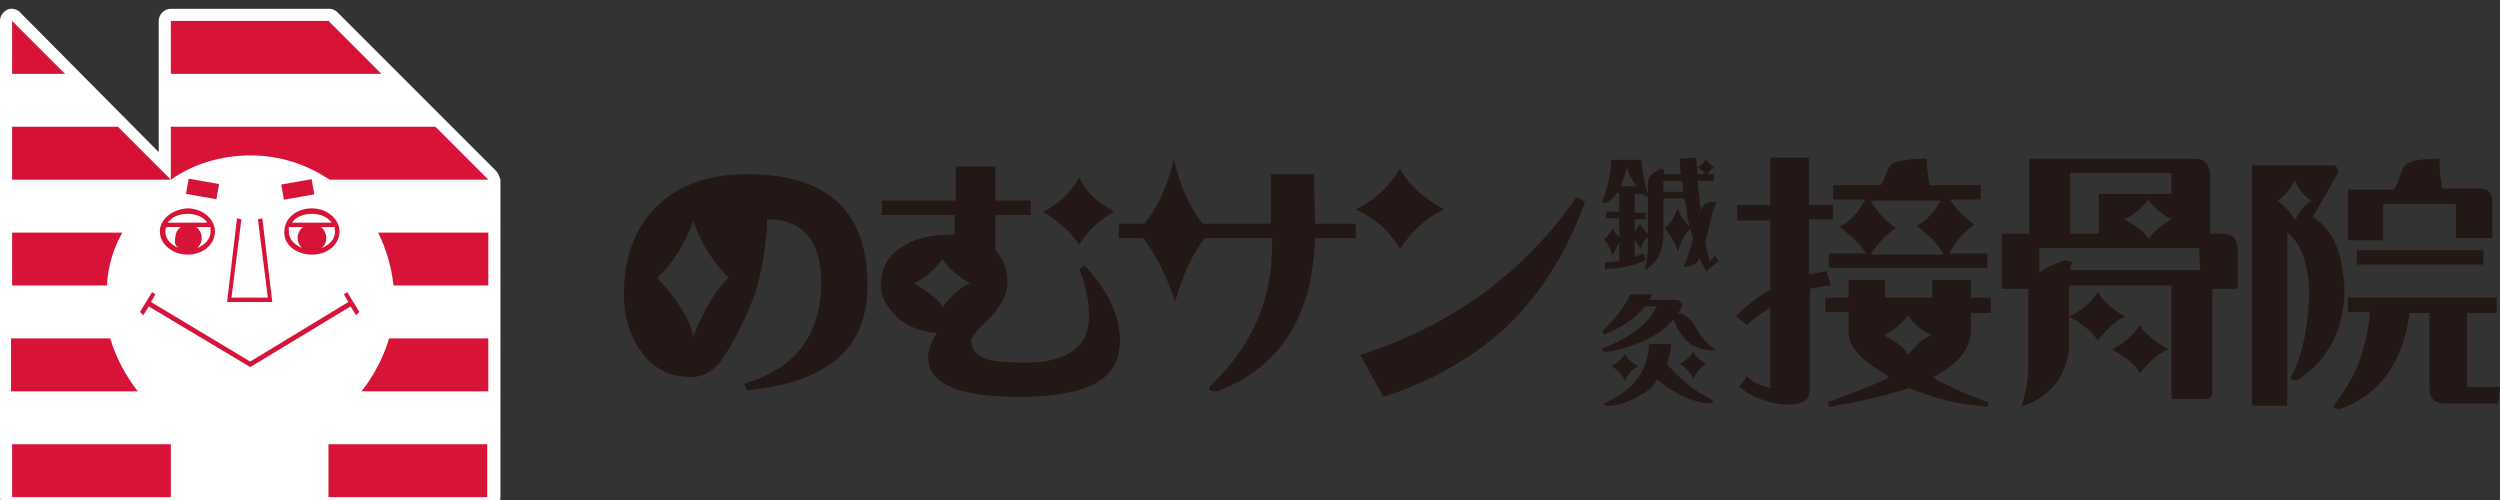 <?xml version="1.0" encoding="utf-8"?>
<!-- Generator: Adobe Illustrator 20.0.0, SVG Export Plug-In . SVG Version: 6.00 Build 0)  -->
<svg version="1.1" id="レイヤー_1" xmlns="http://www.w3.org/2000/svg" xmlns:xlink="http://www.w3.org/1999/xlink" x="0px"
	 y="0px" viewBox="0 0 226.8 45.4" style="enable-background:new 0 0 226.8 45.4;" xml:space="preserve">
<rect x="0" y="0" width="226.8" height="45.4" fill="#333333" stroke="none"/>
<style type="text/css">
	.st0{fill:#231815;}
	.st1{fill:#FFFFFF;}
	.st2{fill:#D71338;}
	.st3{fill:#D61138;}
</style>
<g>
	<g>
		<path class="st0" d="M123.4,32.2l2.1,3.8c4.4-1.4,8-3.5,11-6.2c3.2-3,5.6-6.8,7.3-11.5l-0.8-0.4C138.3,24.7,131.8,29.5,123.4,32.2
			z"/>
		<path class="st0" d="M127,22.6c1.1-1.7,2.5-2.9,4-3.6c-1.8-1-3.2-2.2-4-3.7c-1,1.7-2.4,2.9-4,3.7C124.9,19.9,126.2,21.1,127,22.6z
			"/>
		<path class="st0" d="M194.1,29.5c-0.6,1-1.5,1.7-2.5,2.2c1.4,0.8,2.3,1.5,2.5,2.2c0.8-1,1.6-1.8,2.6-2.2
			C195.5,31,194.6,30.3,194.1,29.5z"/>
		<path class="st0" d="M190.3,26.5c-0.6,1-1.5,1.7-2.6,2.2c1.4,0.8,2.3,1.6,2.6,2.2c0.8-1,1.6-1.8,2.5-2.2
			C191.6,28.1,190.8,27.3,190.3,26.5z"/>
		<path class="st0" d="M201.7,21.2h-1.2v-5.4c-0.1-0.9-0.5-1.4-1.4-1.4h-15v6.8h-2.5v5h2.4c0,0.1,0,0.2,0,0.3v6.9
			c0,1.3-0.3,2.4-0.6,3.5c2.6-0.9,4-2.7,4.3-5.2v-5.8l0,0h9.3v10.3h3.1c0.4,0,0.6-0.2,0.6-0.7v-9.3h2.3v-3.7
			C202.9,21.6,202.5,21.2,201.7,21.2z M187.8,15.7h9.2v1.9h-6.6v3.6h-2.6L187.8,15.7L187.8,15.7z M197,19.9c-0.8,0.4-1.5,1-2.1,1.8
			c-0.2-0.5-0.9-1.1-2.2-1.8c0.9-0.4,1.6-1,2.2-1.8C195.3,18.7,196,19.4,197,19.9z M199.6,24.5c-0.1,0-0.2,0-0.4,0h-11.4
			c0-0.3,0.1-0.5,0.2-0.7l-0.6-0.2c-1,0.3-1.8,0.7-2.4,1.1v-2.2h14.5L199.6,24.5L199.6,24.5z"/>
		<rect x="213.8" y="22.7" class="st0" width="11.5" height="1.3"/>
		<path class="st0" d="M216.2,18.5h6.6v3.1h3.3v-3.4c0-0.7-0.4-1.1-1.1-1.1h-3.4c-0.1-0.1-0.1-0.2-0.1-0.4c-0.1-0.6-0.2-1.4-0.2-2.3
			c-1.7,0-2.8,0.2-3.1,0.6c-0.2,0.2-0.4,0.6-0.6,1.3c-0.1,0.4-0.3,0.7-0.4,0.9H213v4.6h3.2V18.5z"/>
		<path class="st0" d="M223.8,35.1v-6.7h2.7V27H213v1.3h2c-0.1,1.6-0.5,3.1-1,4.6c-0.5,1.3-1.3,2.6-2.3,3.9c0,0.2,0.2,0.3,0.6,0.3
			c3.6-1.3,5.7-4.2,6.3-8.7h1.8v6.8c0,0.9,0.4,1.4,1.4,1.4h4.8l0.2-1.5H223.8z"/>
		<path class="st0" d="M209.8,19.7l2.3-4c0-0.4-0.1-0.7-0.4-0.7h-7.4v21.8h3.2V21.1c1.2,0.9,1.9,2.7,2,5.4c-0.1,3.1-0.6,5.5-1.4,7.2
			c-0.2,0.3-0.3,0.5-0.3,0.6s0.2,0.2,0.6,0.2c2.8-1.8,4.2-4.5,4.3-8.1C212.6,23,211.6,20.7,209.8,19.7z M208.2,20
			c-0.3-0.6-0.8-1.2-1.6-1.8c0.4-0.2,1-0.8,1.6-1.8c0.3,0.7,0.8,1.4,1.5,1.8C209.2,18.5,208.6,19.1,208.2,20z"/>
		<g>
			<path class="st0" d="M153.4,20.7c-0.6-0.6-1-1.2-1.2-1.8c-0.3,0.8-0.7,1.5-1.2,1.8c0.7,0.8,1.1,1.6,1.2,2.2
				C152.5,21.8,152.9,21.1,153.4,20.7z"/>
			<g>
				<path class="st0" d="M153,18.9c-0.1-0.3-0.1-0.6-0.2-0.9h-1.9v3.5c-0.1,1.5-0.6,2.4-1.7,3c0.2-0.7,0.3-1.5,0.3-2.3v-0.7
					c-0.3,0.2-0.5,0.6-0.7,1.1c-0.1-0.2-0.2-0.5-0.5-0.8v1.5c0.3-0.1,0.5-0.2,0.8-0.3l0.2,0.6c-0.7,0.3-1.3,0.5-1.8,0.6
					c-0.6,0.1-1.2,0.2-1.9,0.2v-0.6c0.5,0,0.9-0.1,1.3-0.1V22c-0.2,0.3-0.4,0.7-0.6,1.2c-0.1-0.4-0.3-0.9-0.8-1.5
					c0.3-0.2,0.6-0.6,0.8-1c0.1,0.3,0.4,0.6,0.6,0.8v-1.7h-1.2v-0.6h1.2v-1.7h-0.2c-0.3,0.4-0.6,0.7-1,0.9c-0.2,0-0.2,0-0.3,0
					c0-0.1,0-0.2,0-0.2c0.4-1.1,0.7-2.3,0.8-3.7h2.7c0.1,1.2,0.3,2.2,0.6,3.1v-1c0-0.6,0.5-1,1.2-1.3l0.3,0.1c0,0.1-0.1,0.3-0.1,0.4
					h1.6c-0.1-0.4-0.1-0.9-0.1-1.4l1.5-0.1c0,0.5,0.1,1,0.1,1.5h0.7c-0.1-0.2-0.3-0.4-0.7-0.6c0.3-0.2,0.6-0.4,0.7-0.8
					c0.2,0.3,0.4,0.5,0.8,0.8c-0.2,0.1-0.5,0.3-0.6,0.6h0.6v0.6H154c0.1,0.9,0.2,1.8,0.3,2.7c0.1-0.1,0.1-0.3,0.2-0.4
					c0.2-0.3,0.7-0.4,1.3-0.4c-0.3,0.3-0.5,1.2-0.8,2.5c-0.1,0.4-0.2,0.8-0.3,1.2c0.1,0.6,0.3,1.2,0.4,1.7l0.5-0.5l0.3,0.5l-1.1,0.9
					c-0.2-0.3-0.4-0.7-0.6-1.2c-0.1,0.2-0.2,0.4-0.4,0.5c-0.2,0.2-0.6,0.3-1.1,0.3c0.3-0.5,0.6-1.4,0.9-2.6
					c-0.2-0.5-0.3-1.1-0.5-1.7L153,18.9z M147.6,15.2c-0.2,0.7-0.4,1.2-0.6,1.7h1.5C148.1,16.4,147.8,15.9,147.6,15.2z M149.5,17.8
					L149.5,17.8c-0.1,0-0.2,0-0.2,0c-0.1-0.1-0.2-0.1-0.3-0.2h-0.7v1.7h1v0.6h-1V21c0.2-0.2,0.3-0.4,0.5-0.7
					c0.1,0.3,0.4,0.6,0.7,0.9V17.8z M152.6,16.4h-1.7v1h1.8C152.7,17.1,152.6,16.7,152.6,16.4z"/>
			</g>
			<g>
				<path class="st0" d="M148,29c-0.7,0.5-1.4,0.9-2.1,1.2c-0.2,0.1-0.3,0.1-0.4,0.1c-0.1,0-0.1-0.1-0.1-0.3c1.2-1.1,2-2.2,2.5-3.3
					h2c-0.1,0.2-0.2,0.4-0.3,0.5h2.4c0.4,0,0.6,0.2,0.6,0.6c-0.1,0.2-0.2,0.4-0.4,0.6c0.2,0,0.5,0.1,0.6,0.2c0.4,0.2,0.7,0.5,1,1
					c0.5,1,1.2,1.7,1.9,2.2c-0.8,0-1.4-0.1-1.8-0.3c-0.7-0.3-1.3-0.9-1.8-1.9c-0.1-0.2-0.2-0.4-0.3-0.6c-1.2,1.4-3.2,2.4-5.8,2.9
					c-0.1,0-0.3,0-0.5,0c-0.1,0-0.1-0.1-0.1-0.3c2.6-1,4.2-2.3,4.9-3.8h-1.1C148.9,28.2,148.5,28.6,148,29z M149.4,35.5
					c-0.6,0.4-1.2,0.7-1.9,1c-0.5,0.2-1,0.3-1.6,0.3c-0.2,0-0.4-0.1-0.4-0.2c0.2-0.1,0.5-0.2,0.8-0.4c2.1-1.1,3.2-2.7,3.3-5h2
					c0,0.7-0.2,1.3-0.4,1.8c1.3,1.5,2.7,2.6,4,3.2c0.1,0.1,0.2,0.2,0.2,0.3s-0.1,0.1-0.3,0.1c-1.6-0.1-3.2-0.9-4.8-2.2
					C150.1,34.9,149.8,35.2,149.4,35.5z M148.6,33.2c-0.5,0.3-0.9,0.7-1.2,1.4c-0.1-0.4-0.5-0.9-1.2-1.4c0.5-0.2,0.9-0.6,1.2-1.1
					C147.6,32.5,148,32.9,148.6,33.2z M154.8,33c-0.5,0.3-0.9,0.7-1.2,1.4c-0.1-0.4-0.5-0.9-1.2-1.4c0.5-0.2,0.9-0.6,1.2-1.1
					C153.8,32.3,154.2,32.7,154.8,33z"/>
			</g>
		</g>
		<path class="st0" d="M97.9,22.2c0.8-1.3,1.9-2.3,3.2-3c-1.5-0.8-2.6-1.8-3.2-3.1c-0.7,1.3-1.8,2.4-3.3,3.1
			C96.1,20.1,97.2,21.1,97.9,22.2z"/>
		<path class="st0" d="M97.9,24.4c0.6,1.4,0.9,2.9,0.9,4.3c0,2.8-2,4.2-5.8,4.2c-1.4,0-2.4-0.1-3-0.2c-1.3-0.3-1.9-0.9-1.9-1.8
			c0-0.2,0.3-0.6,0.8-1.2c0.8-0.7,1.3-1.3,1.6-1.7c0.6-0.8,0.9-1.6,0.9-2.5c0-1.1-0.4-2-1.1-2.8v-3.2h3.2v-1.3h-3.2v-3.1h-3.6v3.1
			H80v1.3h6.6v1.8c0,0-0.1,0-0.2,0s-0.1,0-0.2,0c-1.7,0-3.1,0.3-4.2,1c-1.4,0.8-2.1,2-2.1,3.6c0,1,0.5,1.9,1.5,2.9
			c0.9,0.8,2.1,1.3,3.6,1.4c-0.5,0.8-0.8,1.5-0.8,2.2c0,2.4,2.7,3.6,8.2,3.6c4.7,0,7.5-0.9,8.6-2.7c0.4-0.6,0.6-1.5,0.6-2.4
			c0-2.3-1.1-4.6-3.2-6.8L97.9,24.4z M85.5,27.9c-0.2-0.6-1.1-1.3-2.6-2.2c1-0.4,1.9-1.2,2.6-2.2c0.5,0.8,1.3,1.5,2.5,2.2
			C87.1,26.1,86.3,26.8,85.5,27.9z"/>
		<path class="st0" d="M166.9,20.6c1.2,0.9,2,1.7,2.4,2.4h-3.4v1.3h14.4V23h-3.5c0.7-1.2,1.5-2.1,2.3-2.6c-0.9-0.7-1.7-1.5-2.2-2.3
			h2.8v-1.3h-4.6c-0.1-0.1-0.1-0.2-0.1-0.3c-0.1-0.5-0.2-1.2-0.2-2.1c-1.8,0-2.8,0.2-3.2,0.5c-0.2,0.2-0.4,0.6-0.6,1.1
			c-0.1,0.3-0.2,0.5-0.4,0.8h-4.3v1.3h2.9C168.6,19.3,167.8,20.1,166.9,20.6z M176.1,18.2c-0.6,1-1.3,1.8-2.2,2.3
			c1.2,0.9,2.1,1.8,2.4,2.6h-6.6c0.7-1.1,1.5-1.9,2.3-2.4c-1-0.7-1.8-1.6-2.3-2.5H176.1z"/>
		<path class="st0" d="M178.8,25.4h-3.5V27H171v-1.6h-3.3V27h-2.1v1.3h2.1v1.8c0,0.6,0.2,1.1,0.5,1.5c0.6,0.9,1.7,1.7,3.2,2.6
			c-1.3,0.7-3.2,1.4-5.6,2.3l0.2,0.4c3-0.5,5.4-1.1,7.2-1.7c1.2,0.5,2.4,0.9,3.7,1.2s2.4,0.4,3.4,0.5l0.1-0.4
			c-1.7-0.6-3.1-1.2-4.2-1.8c-0.3-0.1-0.6-0.3-0.8-0.5c2.3-1.2,3.4-2.6,3.4-4.3v-1.5h1.8V27h-1.8L178.8,25.4L178.8,25.4z
			 M173.1,32.2c-0.2-0.5-0.9-1.1-2.2-1.8c0.9-0.4,1.6-1,2.2-1.8c0.4,0.7,1.1,1.3,2.1,1.8C174.5,30.7,173.8,31.3,173.1,32.2z"/>
		<path class="st0" d="M165.7,24.6c-0.6,0.1-1.1,0.2-1.6,0.3v-5h2.2v-1.3h-2.2v-4.3h-3.5v4.3h-3V20h3v6.3c-1.1,0.6-2.2,1.4-3.1,2.4
			l1,0.8c0.6-0.6,1.3-1.1,2.1-1.6v7.3c-0.4-0.1-0.7-0.2-1-0.3c-0.5-0.2-0.9-0.5-1.1-0.8l-0.7,1c0.8,0.7,1.9,1.2,3.3,1.5
			c0.4,0.1,0.9,0.1,1.3,0.1c1.2,0,1.8-0.5,1.8-1.5v-9c0.6-0.1,1.2-0.3,1.9-0.3L165.7,24.6z"/>
		<path class="st0" d="M119.2,15.8h-3.9v4.5h-6.2c-1.2-1.6-2.1-3.5-2.6-5.9c-0.6,2.5-1.5,4.5-2.7,5.9h-2.3v1.3h2.2
			c1.3,1.7,2.2,3.6,2.9,5.8c0.7-2.5,1.6-4.4,2.7-5.8h6.1v0.7c0,4.9-1.8,9-5.4,12.5c-0.2,0.2-0.3,0.3-0.3,0.4c0,0.2,0.2,0.3,0.5,0.3
			c0.2,0,0.4,0,0.5-0.1c5.5-2.2,8.4-6.8,8.6-13.8h3.7v-1.3h-3.7L119.2,15.8L119.2,15.8z"/>
		<path class="st0" d="M67.8,15.8c-3.4,0-6.1,0.9-8.1,2.8s-3.1,4.6-3.1,8c0,2.1,0.5,3.8,1.5,5.2c1.1,1.6,2.6,2.4,4.6,2.4
			c1.3,0,2.3-0.7,3.2-2.2c1-1.6,1.8-3.3,2.5-5.1c0.8-2.2,1.2-5.6,1.2-7c1.3,0,4.9,0.2,4.9,5.7c0,4.8-2.4,7.9-7,9.2l0.3,0.6
			c7.3-0.7,10.9-3.8,10.9-9.5C78.7,19.2,75.1,15.8,67.8,15.8z M62.9,30.5c-0.3-1.5-1.4-3.3-3.3-5.3c1.3-1.1,2.4-2.8,3.3-5.2
			c0.6,1.9,1.7,3.7,3.2,5.2C65,26.2,63.9,28,62.9,30.5z"/>
	</g>
</g>
<path class="st1" d="M45,15.5L30.6,1.1c-0.2-0.2-0.5-0.3-0.7-0.3H15.5c-0.6,0-1.1,0.5-1.1,1.1v11.9L1.8,1.1C1.5,0.8,1,0.7,0.6,0.9
	C0.3,1.1,0,1.4,0,1.9v43.2c0,0.6,0.5,1.1,1.1,1.1h43.2c0.6,0,1.1-0.5,1.1-1.1V16.3C45.3,16,45.2,15.7,45,15.5z"/>
<g>
	<g>
		<path class="st2" d="M22.7,14.1c2.7,0,5.1,0.8,7.2,2.2h0h14.4l-4.8-4.8h-24v4.8h0C17.5,14.9,20,14.1,22.7,14.1z"/>
		<rect x="29.8" y="40.3" class="st2" width="14.4" height="4.8"/>
		<polygon class="st2" points="29.8,1.9 15.5,1.9 15.5,6.7 34.6,6.7 		"/>
		<path class="st2" d="M35.7,25.9h8.6v-4.8h-10C35,22.5,35.5,24.1,35.7,25.9z"/>
		<path class="st2" d="M32.8,35.5h11.5v-4.8h-9C34.8,32.4,33.9,34.1,32.8,35.5z"/>
		<polygon class="st3" points="10.7,11.5 1.1,11.5 1.1,16.3 15.5,16.3 		"/>
		<polygon class="st2" points="1.1,1.9 1.1,6.7 5.9,6.7 		"/>
		<rect x="1.1" y="40.3" class="st2" width="14.4" height="4.8"/>
		<path class="st2" d="M11.1,21.1h-10v4.8h8.6C9.8,24.1,10.3,22.5,11.1,21.1z"/>
		<path class="st2" d="M10,30.7h-9v4.8h11.5C11.4,34.1,10.5,32.4,10,30.7z"/>
		<path class="st2" d="M14.5,21c0,1.1,1.1,2.1,2.5,2.1c1.4,0,2.5-0.9,2.5-2.1c0-1.1-1.1-2.1-2.5-2.1C15.6,19,14.5,19.9,14.5,21z
			 M16.2,22.5c-0.7-0.3-1.2-0.8-1.2-1.5c0-0.1,0-0.3,0.1-0.4h1.3c-0.3,0.2-0.5,0.6-0.5,1C15.8,22,15.9,22.3,16.2,22.5z M19.1,21
			c0,0.7-0.5,1.2-1.2,1.5c0.2-0.2,0.4-0.5,0.4-0.9c0-0.4-0.2-0.8-0.5-1h1.3C19.1,20.7,19.1,20.9,19.1,21z M18.8,20.2h-3.6
			c0.4-0.5,1-0.8,1.8-0.8C17.8,19.4,18.5,19.7,18.8,20.2z"/>
		<path class="st2" d="M28.3,23.1c1.4,0,2.5-0.9,2.5-2.1c0-1.1-1.1-2.1-2.5-2.1c-1.4,0-2.5,0.9-2.5,2.1
			C25.7,22.2,26.9,23.1,28.3,23.1z M30.4,21c0,0.7-0.5,1.2-1.2,1.5c0.2-0.2,0.4-0.5,0.4-0.9c0-0.4-0.2-0.8-0.5-1h1.3
			C30.3,20.7,30.4,20.9,30.4,21z M28.3,19.4c0.8,0,1.4,0.3,1.8,0.8h-3.6C26.8,19.7,27.5,19.4,28.3,19.4z M26.2,20.6h1.3
			c-0.3,0.2-0.5,0.6-0.5,1c0,0.3,0.1,0.6,0.4,0.9c-0.7-0.3-1.2-0.8-1.2-1.5C26.2,20.9,26.2,20.7,26.2,20.6z"/>
		<polygon class="st2" points="21.5,19.8 20.6,27.4 24.7,27.4 23.8,19.8 23.4,19.9 24.3,27 21,27 21.9,19.9 		"/>
		
			<rect x="17.7" y="15.8" transform="matrix(0.174 -0.985 0.985 0.174 -1.768 32.273)" class="st2" width="1.4" height="2.8"/>
		<rect x="25.6" y="16.5" transform="matrix(0.985 -0.174 0.174 0.985 -2.575 4.941)" class="st2" width="2.8" height="1.4"/>
		<polygon class="st2" points="32.3,28.6 32.6,28.3 31.5,26.5 31.2,26.7 31.6,27.4 22.7,32.8 13.7,27.4 14.1,26.7 13.8,26.5 
			12.7,28.3 13,28.6 13.5,27.8 22.7,33.3 31.8,27.8 		"/>
	</g>
</g>
<g>
	<g>
		<line class="st2" x1="0" y1="10.1" x2="0" y2="15.1"/>
		<line class="st2" x1="0" y1="0" x2="0" y2="5"/>
		<line class="st2" x1="0" y1="40.3" x2="0" y2="45.3"/>
		<line class="st2" x1="0" y1="20.1" x2="0" y2="25.2"/>
		<line class="st2" x1="0" y1="30.2" x2="0" y2="35.2"/>
	</g>
</g>
</svg>
